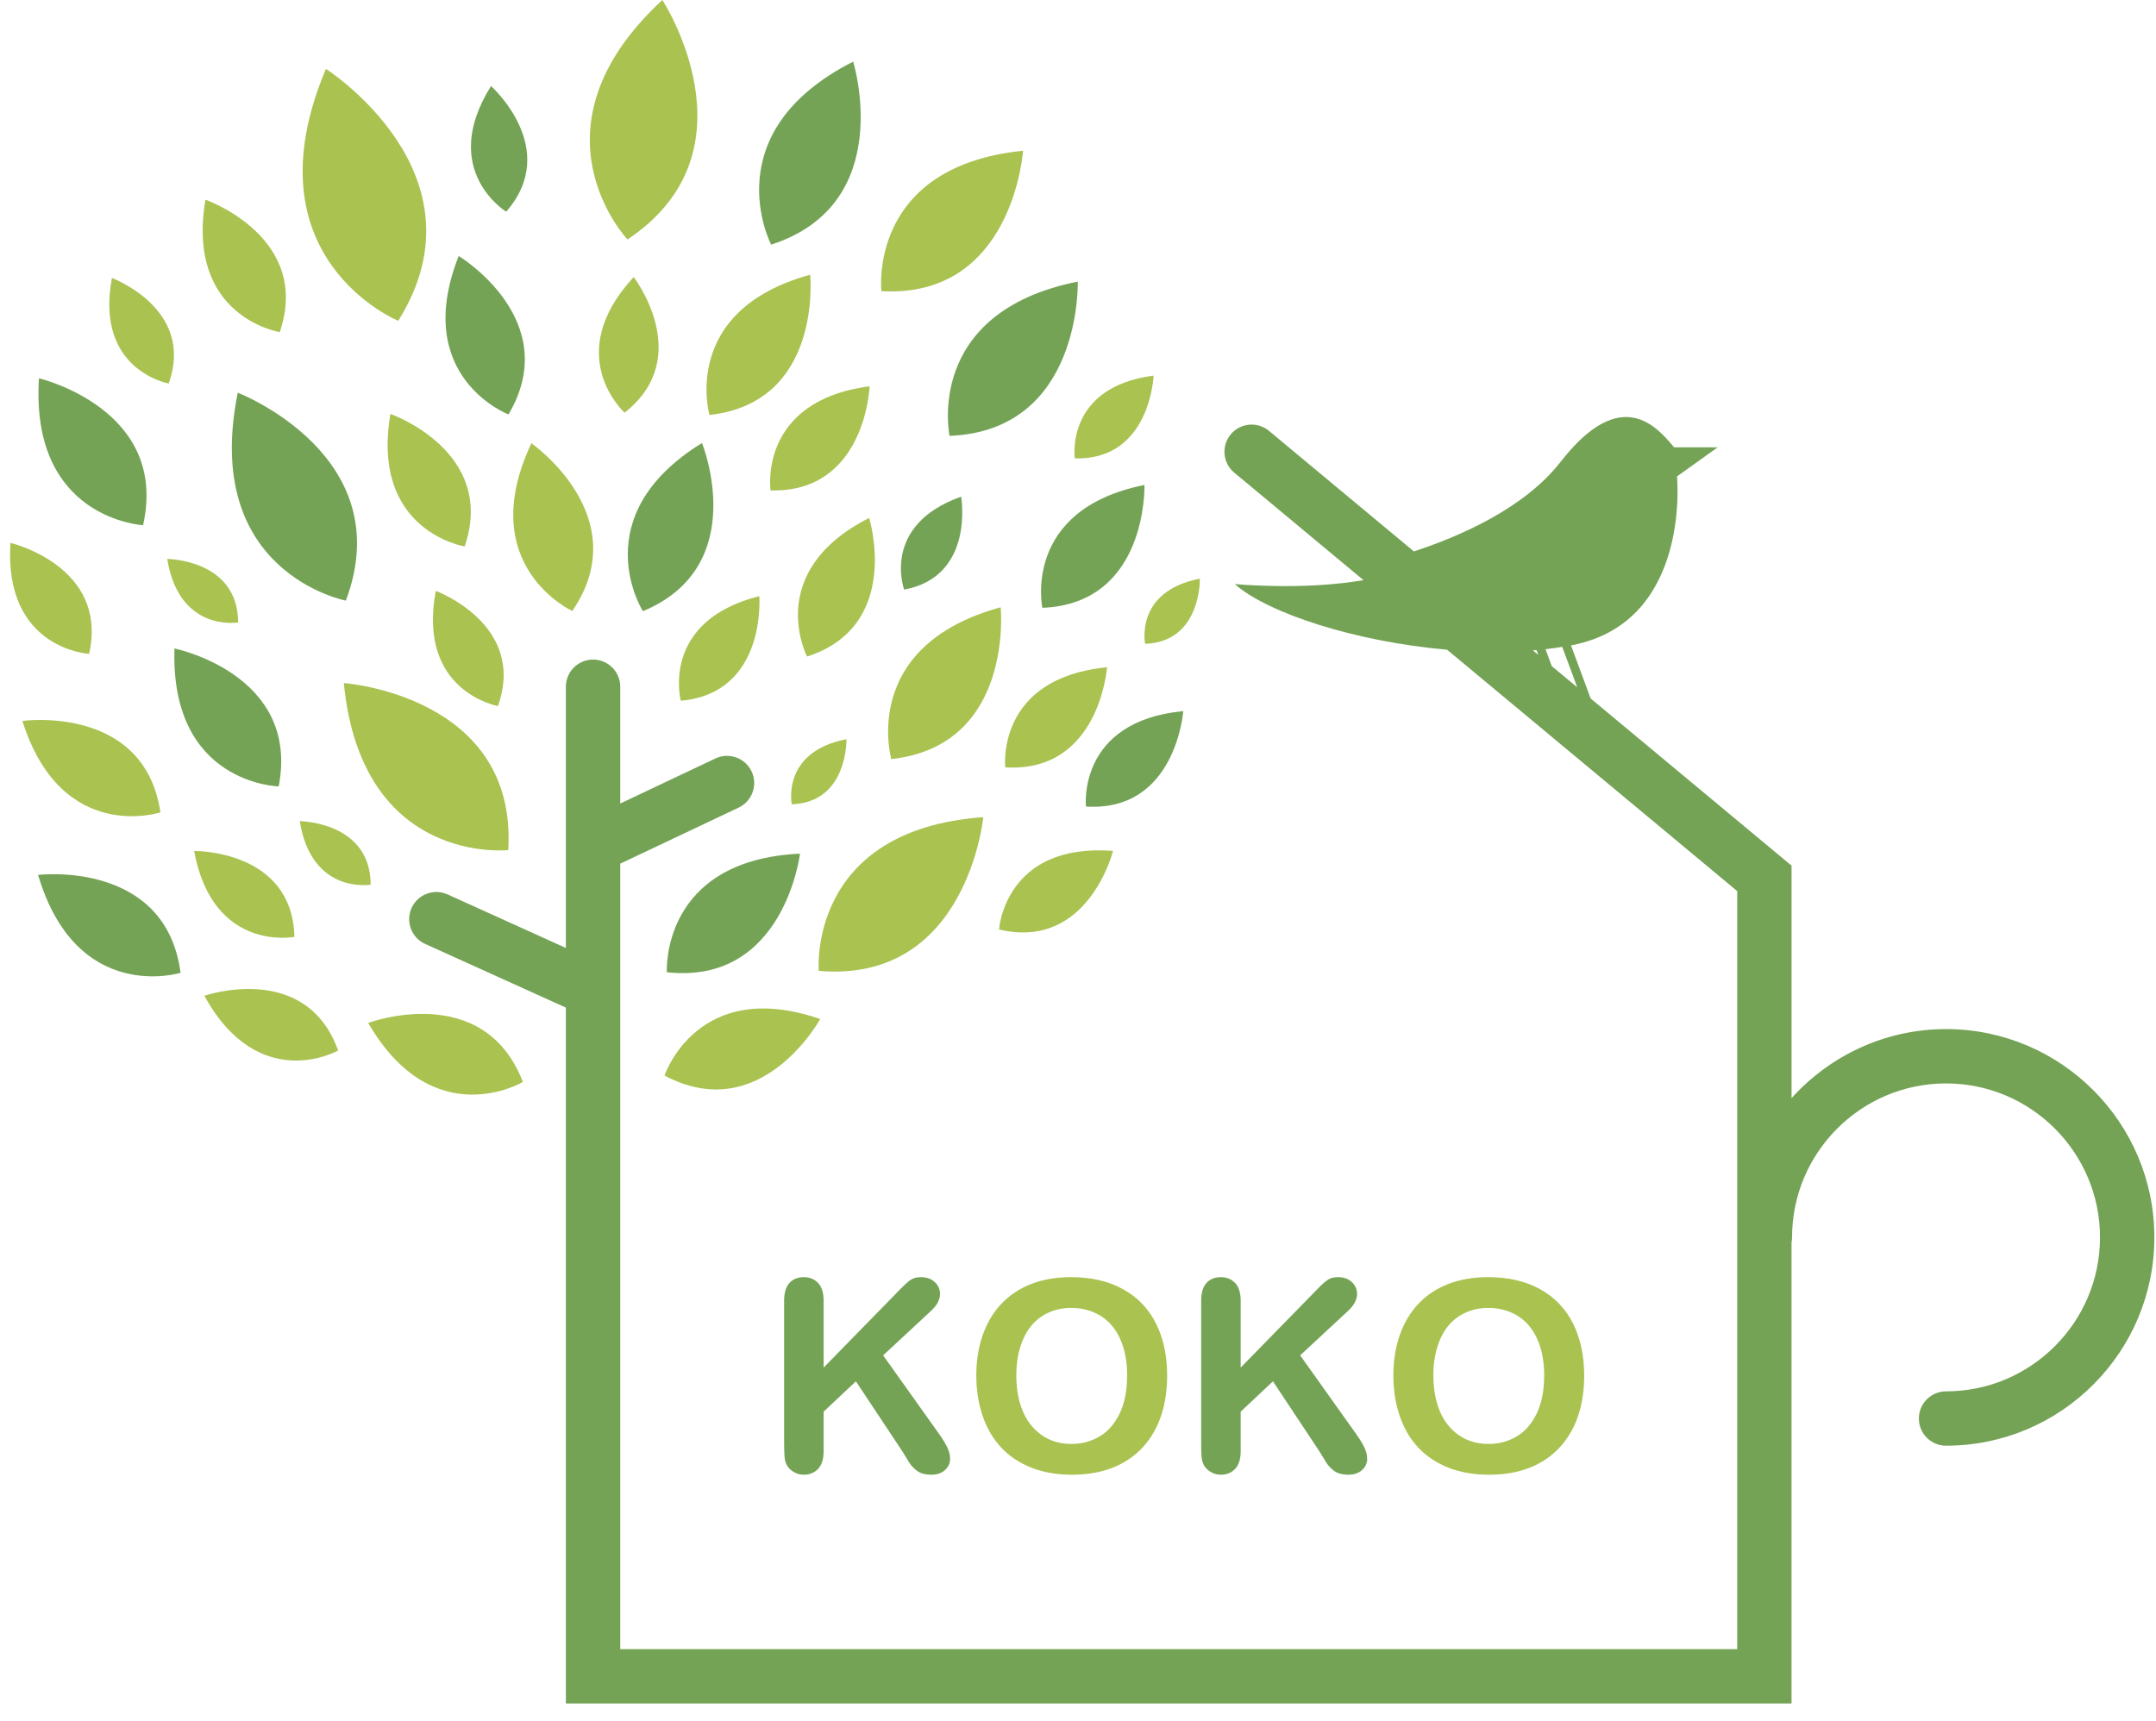 <?xml version="1.0" encoding="utf-8"?>
<!-- Generator: Adobe Illustrator 16.0.4, SVG Export Plug-In . SVG Version: 6.00 Build 0)  -->
<!DOCTYPE svg PUBLIC "-//W3C//DTD SVG 1.1//EN" "http://www.w3.org/Graphics/SVG/1.1/DTD/svg11.dtd">
<svg version="1.1" id="レイヤー_1" xmlns="http://www.w3.org/2000/svg" xmlns:xlink="http://www.w3.org/1999/xlink" x="0px"
	 y="0px" width="213px" height="170.017px" viewBox="0 0 213 170.017" enable-background="new 0 0 213 170.017"
	 xml:space="preserve">
<path fill="#74A355" d="M81.369,128.52v6.617l7.653-7.828c0.367-0.378,0.679-0.654,0.939-0.836c0.258-0.18,0.601-0.271,1.03-0.271
	c0.56,0,1.013,0.161,1.357,0.483c0.348,0.323,0.52,0.714,0.52,1.179c0,0.559-0.293,1.113-0.881,1.662l-4.738,4.402l5.462,7.676
	c0.386,0.533,0.675,0.998,0.866,1.396c0.191,0.402,0.289,0.787,0.289,1.165c0,0.423-0.168,0.786-0.506,1.097
	c-0.336,0.309-0.796,0.461-1.373,0.461c-0.541,0-0.982-0.113-1.324-0.34c-0.342-0.229-0.629-0.529-0.867-0.908
	c-0.237-0.379-0.447-0.723-0.629-1.031l-4.61-6.951l-3.188,2.998v3.904c0,0.789-0.186,1.375-0.551,1.758
	c-0.369,0.383-0.843,0.57-1.421,0.57c-0.332,0-0.651-0.084-0.958-0.256c-0.306-0.172-0.543-0.406-0.709-0.697
	c-0.121-0.24-0.195-0.52-0.222-0.836c-0.026-0.318-0.041-0.775-0.041-1.375V128.52c0-0.771,0.173-1.35,0.519-1.738
	c0.348-0.385,0.816-0.58,1.411-0.58c0.587,0,1.062,0.191,1.425,0.574C81.185,127.156,81.369,127.738,81.369,128.52"/>
<path fill="#A9C250" d="M105.814,126.201c1.997,0,3.708,0.398,5.141,1.193c1.432,0.793,2.514,1.922,3.25,3.386
	s1.102,3.183,1.102,5.159c0,1.457-0.201,2.785-0.605,3.977c-0.402,1.195-1.005,2.229-1.809,3.105
	c-0.809,0.873-1.795,1.543-2.969,2.008c-1.172,0.463-2.516,0.694-4.031,0.694c-1.504,0-2.852-0.237-4.044-0.714
	c-1.188-0.477-2.183-1.148-2.978-2.016c-0.798-0.867-1.399-1.912-1.807-3.131c-0.408-1.219-0.611-2.533-0.611-3.953
	c0-1.447,0.213-2.78,0.635-3.99c0.428-1.209,1.041-2.24,1.848-3.092c0.805-0.849,1.785-1.5,2.941-1.951
	C103.031,126.43,104.344,126.201,105.814,126.201 M111.355,135.91c0-1.381-0.229-2.579-0.684-3.592
	c-0.453-1.014-1.104-1.777-1.947-2.299c-0.848-0.518-1.814-0.779-2.91-0.779c-0.779,0-1.498,0.145-2.158,0.434
	c-0.662,0.286-1.232,0.705-1.708,1.254c-0.478,0.549-0.854,1.252-1.13,2.107c-0.275,0.854-0.412,1.813-0.412,2.875
	c0,1.076,0.137,2.045,0.412,2.912s0.666,1.586,1.17,2.156s1.082,0.998,1.732,1.283c0.652,0.281,1.365,0.422,2.148,0.422
	c0.996,0,1.914-0.244,2.75-0.732c0.834-0.49,1.5-1.246,1.994-2.266C111.107,138.662,111.355,137.404,111.355,135.91"/>
<path fill="#74A355" d="M122.571,128.52v6.617l7.651-7.828c0.367-0.378,0.679-0.654,0.938-0.836c0.26-0.18,0.604-0.271,1.031-0.271
	c0.561,0,1.015,0.161,1.361,0.483c0.344,0.323,0.518,0.714,0.518,1.179c0,0.559-0.295,1.113-0.881,1.662l-4.739,4.402l5.462,7.676
	c0.387,0.533,0.674,0.998,0.865,1.396c0.195,0.402,0.292,0.787,0.292,1.165c0,0.423-0.169,0.786-0.506,1.097
	c-0.337,0.309-0.798,0.461-1.374,0.461c-0.541,0-0.985-0.113-1.326-0.34c-0.34-0.229-0.628-0.529-0.865-0.908
	c-0.24-0.379-0.447-0.723-0.629-1.031l-4.609-6.951l-3.188,2.998v3.904c0,0.789-0.188,1.375-0.552,1.758
	c-0.369,0.383-0.844,0.57-1.42,0.57c-0.334,0-0.654-0.084-0.959-0.256s-0.545-0.406-0.711-0.697c-0.119-0.24-0.196-0.52-0.223-0.836
	c-0.027-0.318-0.039-0.775-0.039-1.375V128.52c0-0.771,0.176-1.35,0.519-1.738c0.347-0.385,0.817-0.58,1.413-0.58
	c0.584,0,1.06,0.191,1.424,0.574C122.385,127.156,122.571,127.738,122.571,128.52"/>
<path fill="#A9C250" d="M147.017,126.201c1.997,0,3.708,0.398,5.142,1.193c1.43,0.793,2.512,1.922,3.248,3.386
	c0.731,1.464,1.101,3.183,1.101,5.159c0,1.457-0.2,2.785-0.603,3.977c-0.402,1.195-1.004,2.229-1.815,3.105
	c-0.804,0.873-1.789,1.543-2.962,2.008c-1.174,0.463-2.518,0.694-4.032,0.694c-1.505,0-2.853-0.237-4.045-0.714
	c-1.188-0.477-2.185-1.148-2.978-2.016c-0.799-0.867-1.398-1.912-1.807-3.131c-0.409-1.219-0.609-2.533-0.609-3.953
	c0-1.447,0.211-2.78,0.635-3.99c0.425-1.209,1.037-2.24,1.845-3.092c0.808-0.849,1.786-1.5,2.94-1.951
	C144.232,126.43,145.545,126.201,147.017,126.201 M152.557,135.91c0-1.381-0.23-2.579-0.684-3.592
	c-0.455-1.014-1.103-1.777-1.949-2.299c-0.846-0.518-1.814-0.779-2.907-0.779c-0.78,0-1.501,0.145-2.157,0.434
	c-0.662,0.286-1.232,0.705-1.713,1.254c-0.473,0.549-0.854,1.252-1.128,2.107c-0.274,0.854-0.411,1.813-0.411,2.875
	c0,1.076,0.137,2.045,0.411,2.912s0.668,1.586,1.17,2.156c0.503,0.57,1.08,0.998,1.734,1.283c0.649,0.281,1.364,0.422,2.146,0.422
	c1,0,1.913-0.244,2.75-0.732c0.836-0.49,1.504-1.246,1.996-2.266C152.307,138.662,152.557,137.404,152.557,135.91"/>
<path fill="#A9C250" d="M39.344,31.701c0,0-15.064-6.172-7.143-24.893C32.201,6.809,48.428,17.166,39.344,31.701"/>
<path fill="#A9C250" d="M61.994,23.664c0,0-10.335-10.918,3.443-23.664C65.438,0,75.163,14.879,61.994,23.664"/>
<path fill="#A9C250" d="M87.076,28.768c0,0-1.395-12.312,13.996-13.873C101.072,14.895,100.1,29.512,87.076,28.768"/>
<path fill="#A9C250" d="M70.092,41.005c0,0-2.965-10.308,9.948-13.858C80.04,27.146,81.315,39.766,70.092,41.005"/>
<path fill="#A9C250" d="M56.541,60.373c0,0-9.75-4.459-4.041-16.572C52.5,43.801,62.906,51.047,56.541,60.373"/>
<path fill="#A9C250" d="M49.193,69.764c0,0-8.008-1.402-6.139-11.374C43.055,58.39,52.065,61.707,49.193,69.764"/>
<path fill="#A9C250" d="M67.259,69.244c0,0-2.081-7.854,7.755-10.336C75.014,58.908,75.779,68.484,67.259,69.244"/>
<path fill="#A9C250" d="M79.734,64.874c0,0-4.367-8.358,6.131-13.694C85.865,51.18,89.188,61.829,79.734,64.874"/>
<path fill="#A9C250" d="M45.91,53.994c0,0-9.316-1.479-7.34-13.093C38.57,40.901,49.098,44.584,45.91,53.994"/>
<path fill="#A9C250" d="M27.641,32.818c0,0-9.318-1.475-7.342-13.086C20.299,19.732,30.83,23.415,27.641,32.818"/>
<path fill="#A9C250" d="M29.088,92.574c0,0-8.049,1.584-9.91-8.485C19.178,84.089,28.873,83.943,29.088,92.574"/>
<path fill="#A9C250" d="M33.405,103.808c0,0-7.813,4.413-13.215-5.41C20.19,98.397,30.217,94.916,33.405,103.808"/>
<path fill="#A9C250" d="M76.124,48.459c0,0-1.267-8.844,9.789-10.289C85.913,38.17,85.516,48.72,76.124,48.459"/>
<path fill="#A9C250" d="M106.182,45.295c0,0-1.002-7.034,7.786-8.18C113.968,37.115,113.65,45.503,106.182,45.295"/>
<path fill="#A9C250" d="M61.704,40.779c0,0-6.265-5.666,0.901-13.402C62.605,27.377,68.7,35.289,61.704,40.779"/>
<path fill="#A9C250" d="M88.055,75.006c0,0-3.193-11.174,10.806-14.998C98.86,60.008,100.217,73.68,88.055,75.006"/>
<path fill="#A9C250" d="M80.887,95.936c0,0-1.161-13.942,16.256-15.188C97.143,80.747,95.556,97.207,80.887,95.936"/>
<path fill="#A9C250" d="M65.653,106.279c0,0,3.233-9.767,15.375-5.586C81.028,100.693,75.209,111.367,65.653,106.279"/>
<path fill="#A9C250" d="M51.659,106.912c0,0-8.838,5.272-15.283-5.832C36.376,101.08,47.762,96.815,51.659,106.912"/>
<path fill="#A9C250" d="M15.85,80.272c0,0-9.772,3.208-13.638-9.034C2.212,71.238,14.255,69.562,15.85,80.272"/>
<path fill="#A9C250" d="M99.312,75.825c0,0-0.963-8.815,10.057-9.89C109.369,65.936,108.631,76.393,99.312,75.825"/>
<path fill="#A9C250" d="M98.699,91.846c0,0,0.554-8.584,11.262-7.767C109.961,84.079,107.508,93.947,98.699,91.846"/>
<path fill="#A9C250" d="M78.223,79.475c0,0-1.066-5.175,5.402-6.434C83.625,73.041,83.779,79.287,78.223,79.475"/>
<path fill="#A9C250" d="M113.133,63.617c0,0-1.07-5.178,5.406-6.438C118.539,57.18,118.693,63.426,113.133,63.617"/>
<path fill="#A9C250" d="M16.664,37.895c0,0-7.326-1.299-5.604-10.424C11.061,27.471,19.307,30.525,16.664,37.895"/>
<path fill="#A9C250" d="M36.619,87.414c0,0-5.828,1.014-7.006-6.272C29.613,81.142,36.604,81.19,36.619,87.414"/>
<path fill="#A9C250" d="M23.525,61.503c0,0-5.826,1.011-7.003-6.274C16.522,55.229,23.51,55.277,23.525,61.503"/>
<path fill="#A9C250" d="M8.802,64.607c0,0-8.437-0.438-7.772-10.965C1.029,53.643,10.753,55.93,8.802,64.607"/>
<path fill="#74A355" d="M14.134,51.896c0,0-11.169-0.578-10.285-14.516C3.849,37.381,16.721,40.41,14.134,51.896"/>
<path fill="#74A355" d="M76.186,24.173c0,0-5.77-11.043,8.103-18.083C84.288,6.09,88.664,20.152,76.186,24.173"/>
<path fill="#74A355" d="M50.239,40.951c0,0-9.642-3.671-4.924-15.657C45.315,25.294,55.76,31.598,50.239,40.951"/>
<path fill="#74A355" d="M50.008,20.918c0,0-6.711-4.095-1.498-12.416C48.51,8.502,55.454,14.685,50.008,20.918"/>
<path fill="#74A355" d="M63.514,60.396c0,0-5.924-9.354,5.838-16.621C69.352,43.775,74.273,55.912,63.514,60.396"/>
<path fill="#74A355" d="M65.882,96.07c0,0-0.657-11.059,13.154-11.719C79.036,84.352,77.469,97.353,65.882,96.07"/>
<path fill="#74A355" d="M93.811,43.07c0,0-2.587-12.188,12.666-15.244C106.477,27.826,106.916,42.551,93.811,43.07"/>
<path fill="#74A355" d="M102.98,60.062c0,0-2.061-9.707,10.086-12.141C113.066,47.922,113.418,59.646,102.98,60.062"/>
<path fill="#74A355" d="M107.285,79.699c0,0-0.904-8.418,9.613-9.432C116.898,70.268,116.18,80.256,107.285,79.699"/>
<path fill="#74A355" d="M89.326,58.26c0,0-2.34-6.354,5.63-9.184C94.956,49.076,96.334,56.962,89.326,58.26"/>
<path fill="#74A355" d="M27.533,77.708c0,0-10.735-0.228-10.295-13.629C17.238,64.079,29.684,66.607,27.533,77.708"/>
<path fill="#74A355" d="M17.838,96.127c0,0-10.26,3.184-14.078-9.675C3.76,86.452,16.365,84.922,17.838,96.127"/>
<path fill="#74A355" d="M34.17,59.35c0,0-14.297-2.728-10.68-20.547C23.49,38.803,39.546,45,34.17,59.35"/>
<path fill="#A9C250" d="M50.211,83.998c0,0-14.474,1.595-16.244-16.501C33.967,67.497,51.139,68.705,50.211,83.998"/>
<path fill="#74A355" d="M192.259,101.688c-6.058,0-11.495,2.646-15.265,6.824V85.537L157.146,69.02l-1.943-5.25
	c0.041-0.008,0.084-0.014,0.125-0.021c11.785-2.299,10.35-16.672,10.35-16.672l4.02-2.877h-4.31
	c-1.619-1.924-5.177-6.322-11.212,1.438c-3.549,4.563-9.879,7.337-14.495,8.849l-14.313-11.912c-1.137-0.946-2.83-0.793-3.78,0.347
	c-0.948,1.14-0.794,2.833,0.347,3.78l12.768,10.625c-6.01,1.037-12.719,0.385-12.719,0.385c3.31,2.922,12.031,5.709,20.978,6.488
	l28.665,23.854v74.905H61.277V85.34l11.697-5.538c1.34-0.636,1.912-2.235,1.278-3.576c-0.634-1.339-2.234-1.909-3.576-1.278
	l-9.399,4.45V67.861c0-1.482-1.203-2.685-2.686-2.685s-2.686,1.202-2.686,2.685v25.812l-11.689-5.292
	c-1.35-0.611-2.941-0.011-3.553,1.339c-0.611,1.352-0.012,2.941,1.339,3.553l13.903,6.293v68.762h121.088v-45.546
	c0.033-0.165,0.052-0.337,0.052-0.513c0-8.388,6.823-15.212,15.213-15.212c8.388,0,15.211,6.824,15.211,15.212
	c0,8.391-6.823,15.216-15.211,15.216c-1.481,0-2.685,1.202-2.685,2.685s1.203,2.685,2.685,2.685c11.349,0,20.58-9.233,20.58-20.585
	C212.839,110.922,203.607,101.688,192.259,101.688 M154.341,63.922l1.478,3.992l-2.515-2.092l-0.619-1.675
	C153.244,64.084,153.798,64.011,154.341,63.922 M151.8,64.24l0.177,0.478l-0.539-0.449C151.558,64.26,151.68,64.252,151.8,64.24"/>
</svg>
